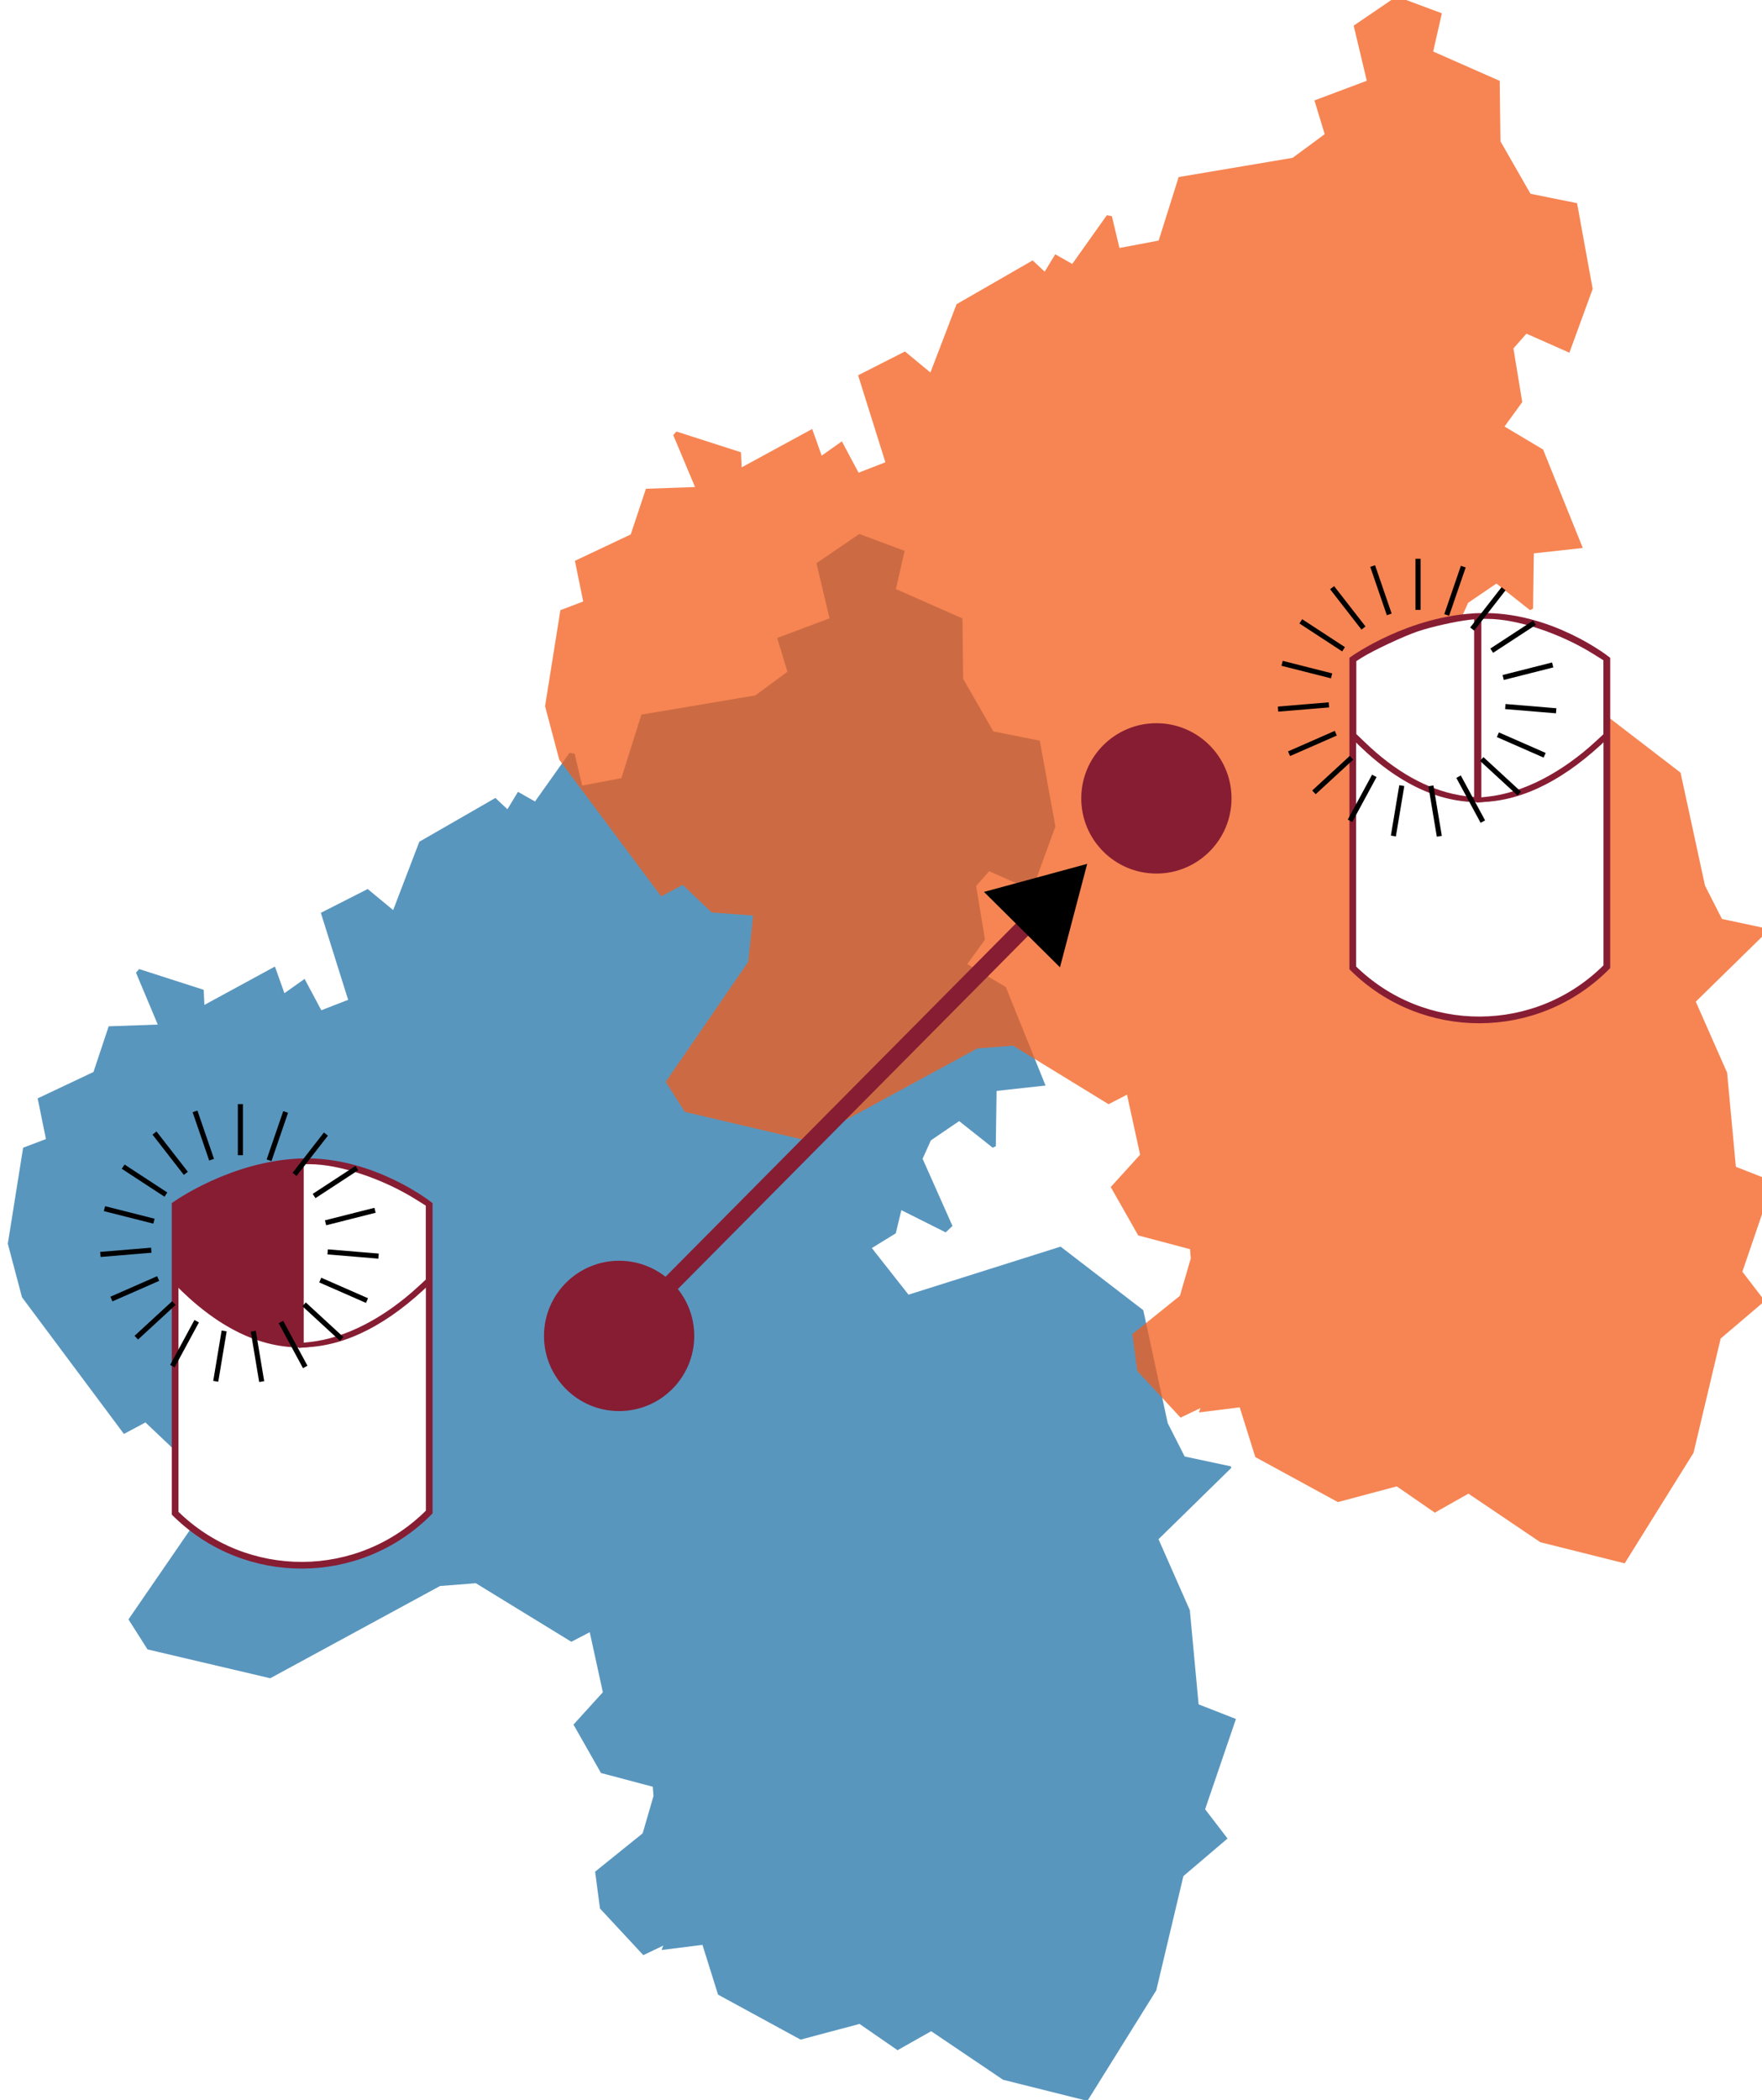 <?xml version="1.0" encoding="UTF-8" standalone="no"?>
<!-- Created with Inkscape (http://www.inkscape.org/) -->

<svg
   width="400"
   height="476.543"
   viewBox="0 0 105.833 126.085"
   version="1.1"
   id="svg8528"
   xml:space="preserve"
   inkscape:version="1.2.1 (9c6d41e410, 2022-07-14)"
   sodipodi:docname="move_map.svg"
   xmlns:inkscape="http://www.inkscape.org/namespaces/inkscape"
   xmlns:sodipodi="http://sodipodi.sourceforge.net/DTD/sodipodi-0.dtd"
   xmlns="http://www.w3.org/2000/svg"
   xmlns:svg="http://www.w3.org/2000/svg"><sodipodi:namedview
     id="namedview8530"
     pagecolor="#ffffff"
     bordercolor="#666666"
     borderopacity="1.0"
     inkscape:showpageshadow="2"
     inkscape:pageopacity="0.0"
     inkscape:pagecheckerboard="0"
     inkscape:deskcolor="#d1d1d1"
     inkscape:document-units="mm"
     showgrid="false"
     inkscape:zoom="0.64"
     inkscape:cx="396.09375"
     inkscape:cy="531.25"
     inkscape:window-width="1280"
     inkscape:window-height="961"
     inkscape:window-x="1272"
     inkscape:window-y="-8"
     inkscape:window-maximized="1"
     inkscape:current-layer="layer1"><inkscape:page
       x="0"
       y="0"
       width="105.833"
       height="126.085"
       id="page20157" /><inkscape:page
       x="1508.905"
       y="-949.844"
       width="159.808"
       height="203.553"
       id="page20159" /></sodipodi:namedview><defs
     id="defs8525"><marker
       style="overflow:visible"
       id="TriangleStart"
       refX="0"
       refY="0"
       orient="auto-start-reverse"
       inkscape:stockid="TriangleStart"
       markerWidth="5.324"
       markerHeight="6.155"
       viewBox="0 0 5.324 6.155"
       inkscape:isstock="true"
       inkscape:collect="always"
       preserveAspectRatio="xMidYMid"><path
         transform="scale(0.5)"
         style="fill:context-stroke;fill-rule:evenodd;stroke:context-stroke;stroke-width:1pt"
         d="M 5.77,0 -2.88,5 V -5 Z"
         id="path135" /></marker><inkscape:path-effect
       effect="copy_rotate"
       starting_point="237.99,51.6"
       origin="137.99,51.6"
       id="path-effect5566"
       is_visible="true"
       lpeversion="1.2"
       lpesatellites=""
       method="normal"
       num_copies="19"
       starting_angle="0"
       rotation_angle="18.947"
       gap="-0.01"
       copies_to_360="true"
       mirror_copies="false"
       split_items="false"
       link_styles="false" /><inkscape:path-effect
       effect="copy_rotate"
       starting_point="237.99,51.6"
       origin="137.99,51.6"
       id="path-effect8165"
       is_visible="true"
       lpeversion="1.2"
       lpesatellites=""
       method="normal"
       num_copies="19"
       starting_angle="0"
       rotation_angle="18.947"
       gap="-0.01"
       copies_to_360="true"
       mirror_copies="false"
       split_items="false"
       link_styles="false" /></defs><g
     inkscape:label="Ebene 1"
     inkscape:groupmode="layer"
     id="layer1"
     transform="translate(138.196,124.723)"><g
       id="g25787"
       transform="matrix(0.461,0,0,0.461,-74.54,-67.273)"><g
         id="g24976"
         transform="translate(-1196.919,-1313.453)"><g
           id="g20141"
           transform="matrix(0.265,0,0,0.265,340.605,1490.241)"
           style="opacity:0.75;fill:#2273a8;fill-opacity:1"><g
             id="g20143"
             style="fill:#2273a8;fill-opacity:1"><g
               id="g20145"
               style="fill:#2273a8;fill-opacity:1" /></g><g
             id="g20147"
             style="fill:#2273a8;fill-opacity:1"><g
               id="g20153"
               transform="translate(2339.062,-971.875)"
               style="fill:#2273a8;fill-opacity:1;stroke:none"><path
                 d="m 697.335,790.575 -9.797,4.686 -21.298,-22.924 -2.397,-18.109 23.378,-18.835 5.323,-18.322 -0.349,-4.573 -25.472,-6.757 -13.516,-23.786 14.44,-15.896 -6.442,-29.493 -9.061,4.689 -46.96,-28.768 -17.58,1.37 -83.492,45.329 -60.333,-14.173 -9.371,-14.749 40.525,-58.913 2.443,-22.812 -20.312,-1.492 -14.312,-13.568 -10.582,5.651 -50.109,-67.163 -6.975,-26.317 7.533,-47.169 11.216,-4.261 -4.07,-19.989 27.445,-12.966 7.475,-22.442 24.137,-0.859 -10.726,-25.528 1.587,-1.742 31.723,10.195 0.332,7.416 34.686,-18.862 4.658,13.096 9.927,-7.013 8.221,15.397 13.183,-5.118 -13.421,-42.747 23.048,-11.704 12.511,10.347 12.861,-33.581 37.4,-21.516 5.915,5.54 5.188,-8.549 8.368,4.743 17.016,-23.948 2.473,0.487 3.72,15.622 19.275,-3.642 9.832,-31.213 56.039,-9.446 15.762,-11.632 -5.045,-16.573 25.74,-9.665 -6.441,-27.079 21.082,-14.373 22.273,8.297 -4.274,18.776 32.707,14.429 0.376,29.711 14.788,25.784 22.87,4.595 7.674,42.14 -11.44,31.35 -21.123,-9.354 -6.397,7.234 4.337,26.39 -8.719,12.013 18.961,11.287 19.522,48.386 -24.072,2.652 -0.379,27.172 -1.521,0.725 -16.494,-13.064 -13.906,9.467 -4.068,9.028 14.682,33.015 -3.324,3.18 -21.794,-10.928 -2.762,11.392 -11.763,7.234 18.032,22.902 74.768,-23.605 40.666,31.235 12.022,55.514 8.33,16.383 22.686,4.831 0.225,0.778 -35.775,35.033 15.402,34.899 4.31,46.261 18.359,7.178 -15.162,44.361 11.027,14.386 -21.701,18.461 -13.341,56.156 -33.85,54.314 -41.467,-10.379 -35.356,-23.867 -16.526,9.339 -18.698,-12.909 -28.976,7.713 -40.579,-22.107 -7.664,-24.447 -20.086,2.502 z"
                 style="fill:#2273a8;fill-opacity:1;fill-rule:evenodd;stroke:none;stroke-width:0.983;stroke-linecap:square;stroke-linejoin:bevel;stroke-miterlimit:10;stroke-dasharray:none;stroke-opacity:1"
                 id="path20155" /></g></g></g><g
           id="g22028"
           transform="matrix(0.265,0,0,0.265,410.605,1420.24)"
           style="opacity:0.75;fill:#f35c19;fill-opacity:1"><g
             id="g22020"
             style="fill:#f35c19;fill-opacity:1"><g
               id="g22018"
               style="fill:#f35c19;fill-opacity:1" /></g><g
             id="g22026"
             style="fill:#f35c19;fill-opacity:1"><g
               id="g22024"
               transform="translate(2339.062,-971.875)"
               style="fill:#f35c19;fill-opacity:1;stroke:none"><path
                 d="m 697.335,790.575 -9.797,4.686 -21.298,-22.924 -2.397,-18.109 23.378,-18.835 5.323,-18.322 -0.349,-4.573 -25.472,-6.757 -13.516,-23.786 14.44,-15.896 -6.442,-29.493 -9.061,4.689 -46.96,-28.768 -17.58,1.37 -83.492,45.329 -60.333,-14.173 -9.371,-14.749 40.525,-58.913 2.443,-22.812 -20.312,-1.492 -14.312,-13.568 -10.582,5.651 -50.109,-67.163 -6.975,-26.317 7.533,-47.169 11.216,-4.261 -4.07,-19.989 27.445,-12.966 7.475,-22.442 24.137,-0.859 -10.726,-25.528 1.587,-1.742 31.723,10.195 0.332,7.416 34.686,-18.862 4.658,13.096 9.927,-7.013 8.221,15.397 13.183,-5.118 -13.421,-42.747 23.048,-11.704 12.511,10.347 12.861,-33.581 37.4,-21.516 5.915,5.54 5.188,-8.549 8.368,4.743 17.016,-23.948 2.473,0.487 3.72,15.622 19.275,-3.642 9.832,-31.213 56.039,-9.446 15.762,-11.632 -5.045,-16.573 25.74,-9.665 -6.441,-27.079 21.082,-14.373 22.273,8.297 -4.274,18.776 32.707,14.429 0.376,29.711 14.788,25.784 22.87,4.595 7.674,42.14 -11.44,31.35 -21.123,-9.354 -6.397,7.234 4.337,26.39 -8.719,12.013 18.961,11.287 19.522,48.386 -24.072,2.652 -0.379,27.172 -1.521,0.725 -16.494,-13.064 -13.906,9.467 -4.068,9.028 14.682,33.015 -3.324,3.18 -21.794,-10.928 -2.762,11.392 -11.763,7.234 18.032,22.902 74.768,-23.605 40.666,31.235 12.022,55.514 8.33,16.383 22.686,4.831 0.225,0.778 -35.775,35.033 15.402,34.899 4.31,46.261 18.359,7.178 -15.162,44.361 11.027,14.386 -21.701,18.461 -13.341,56.156 -33.85,54.314 -41.467,-10.379 -35.356,-23.867 -16.526,9.339 -18.698,-12.909 -28.976,7.713 -40.579,-22.107 -7.664,-24.447 -20.086,2.502 z"
                 style="fill:#f35c19;fill-opacity:1;fill-rule:evenodd;stroke:none;stroke-width:0.983;stroke-linecap:square;stroke-linejoin:bevel;stroke-miterlimit:10;stroke-dasharray:none;stroke-opacity:1"
                 id="path22022" /></g></g></g></g><g
         id="g8189"
         transform="matrix(0.623,0,0,0.623,-15.504,-202.19)"><path
           id="path8151"
           style="fill:#ffffff;fill-opacity:1;stroke:#871d33;stroke-width:1.4;stroke-dasharray:none;stroke-opacity:1;stop-color:#000000"
           d="m 112.79,253.363 c -14.633,0.387 -26.634,9 -26.634,9 v 64.46 c 14.746,14.594 38.527,14.485 53.139,-0.244 v -64.228 c 0,0 -11.872,-9.375 -26.505,-8.989 z"
           sodipodi:nodetypes="zccccz" /><path
           style="fill:none;fill-rule:evenodd;stroke:#871d33;stroke-width:1;stroke-linecap:butt;stroke-linejoin:miter;stroke-dasharray:none;stroke-opacity:1"
           d="m 112.409,253.375 1e-5,38.293"
           id="path8153"
           sodipodi:nodetypes="cc" /><path
           style="fill:none;fill-rule:evenodd;stroke:#871d33;stroke-width:1;stroke-linecap:butt;stroke-linejoin:miter;stroke-dasharray:none;stroke-opacity:1"
           d="m 86.156,278.314 c 18.102,18.697 35.764,16.889 53.139,0.012"
           id="path8155"
           sodipodi:nodetypes="cc" /><path
           style="fill:#ffffff;fill-opacity:1;stroke:#871d33;stroke-width:1;stroke-dasharray:none;stroke-opacity:1;stop-color:#000000"
           d="m 108.268,291.203 c -6.784,-1.229 -13.486,-4.984 -19.891,-11.144 l -1.977,-1.902 v -7.863 -7.863 l 1.296,-0.831 c 2.308,-1.481 8.856,-4.558 11.852,-5.57 2.921,-0.986 7.97,-2.124 10.922,-2.461 l 1.568,-0.179 v 19.112 19.112 l -0.886,-0.025 c -0.488,-0.013 -1.785,-0.187 -2.883,-0.386 z"
           id="path8157" /><path
           style="fill:#ffffff;fill-opacity:1;stroke:#871d33;stroke-width:1;stroke-dasharray:none;stroke-opacity:1;stop-color:#000000"
           d="m 112.542,272.551 v -19.18 h 1.751 c 6.284,0 15.447,3.039 22.526,7.469 l 2.257,1.413 v 7.976 7.976 l -1.679,1.555 c -7.296,6.755 -15.558,10.983 -23.008,11.775 l -1.846,0.196 z"
           id="path8159" /><path
           style="fill:none;fill-rule:evenodd;stroke:#000000;stroke-width:1.623;stroke-linecap:butt;stroke-linejoin:miter;stroke-dasharray:none;stroke-opacity:1"
           d="M 138.259,7.109 V 23.386 M 123.798,9.433 129.083,24.828 m -18.208,-8.502 9.997,12.845 m -19.982,-2.129 13.626,8.903 m -19.59,4.474 15.779,3.996 M 93.629,55.006 109.85,53.662 M 97.139,69.226 112.045,62.687 m -6.969,18.848 11.975,-11.024 m -0.472,20.089 7.747,-14.315 m 6.077,19.154 2.679,-16.055 m 11.967,16.143 -2.679,-16.055 m 16.56,11.383 -7.747,-14.315 m 19.359,5.389 -11.975,-11.024 m 20.06,-1.189 -14.906,-6.538 M 182.306,55.542 166.085,54.197 m 15.1,-13.259 -15.779,3.996 m 9.976,-17.443 -13.626,8.903 m 3.772,-19.738 -9.997,12.845 m -2.841,-19.893 -5.285,15.395"
           id="path8161"
           inkscape:path-effect="#path-effect8165"
           inkscape:original-d="M 138.25852,7.1093694 V 23.386083"
           class="UnoptimicedTransforms"
           transform="matrix(0.656,0,0,0.656,9.105,236.645)" /></g><circle
         style="opacity:1;fill:#871d33;stroke:none;stroke-width:0.643;stop-color:#000000"
         id="path9078"
         cx="-57.416"
         cy="49.346"
         r="9.789" /><circle
         style="opacity:1;fill:#871d33;stroke:none;stroke-width:0.643;stop-color:#000000"
         id="circle9132"
         cx="12.585"
         cy="-20.653"
         r="9.789" /><path
         style="fill:none;fill-rule:evenodd;stroke:#871d33;stroke-width:2.265;stroke-linecap:butt;stroke-linejoin:miter;stroke-dasharray:none;stroke-opacity:1;marker-end:url(#TriangleStart)"
         d="M -57.416,49.346 -2.098,-6.415"
         id="path9134"
         sodipodi:nodetypes="cc" /><g
         id="g8205"
         transform="matrix(0.623,0,0,0.623,-193.995,-62.934)"><path
           id="path4401"
           style="fill:#ffffff;fill-opacity:1;stroke:#871d33;stroke-width:1.4;stroke-dasharray:none;stroke-opacity:1;stop-color:#000000"
           d="m 153.007,143.826 c -14.633,0.387 -26.634,9 -26.634,9 v 64.46 c 14.746,14.594 38.527,14.485 53.139,-0.244 v -64.228 c 0,0 -11.872,-9.375 -26.505,-8.989 z"
           sodipodi:nodetypes="zccccz" /><path
           style="fill:none;fill-rule:evenodd;stroke:#871d33;stroke-width:1;stroke-linecap:butt;stroke-linejoin:miter;stroke-dasharray:none;stroke-opacity:1"
           d="m 152.626,143.838 1e-5,38.293"
           id="path4403"
           sodipodi:nodetypes="cc" /><path
           style="fill:none;fill-rule:evenodd;stroke:#871d33;stroke-width:1;stroke-linecap:butt;stroke-linejoin:miter;stroke-dasharray:none;stroke-opacity:1"
           d="m 126.373,168.776 c 18.102,18.697 35.764,16.889 53.139,0.012"
           id="path4405"
           sodipodi:nodetypes="cc" /><path
           style="fill:#871d33;fill-opacity:1;stroke:#871d33;stroke-width:1;stroke-dasharray:none;stroke-opacity:1;stop-color:#000000"
           d="m 148.485,181.666 c -6.784,-1.229 -13.486,-4.984 -19.891,-11.144 l -1.977,-1.902 v -7.863 -7.863 l 1.296,-0.831 c 2.308,-1.481 8.856,-4.558 11.852,-5.57 2.921,-0.986 7.97,-2.124 10.922,-2.461 l 1.568,-0.179 v 19.112 19.112 l -0.886,-0.025 c -0.488,-0.013 -1.785,-0.187 -2.883,-0.386 z"
           id="path4407" /><path
           style="fill:#ffffff;fill-opacity:1;stroke:#871d33;stroke-width:1;stroke-dasharray:none;stroke-opacity:1;stop-color:#000000"
           d="M 152.759,163.013 V 143.833 H 154.51 c 6.284,0 15.447,3.039 22.526,7.469 l 2.257,1.413 v 7.976 7.976 l -1.679,1.555 c -7.296,6.755 -15.558,10.983 -23.008,11.775 l -1.846,0.196 z"
           id="path4409" /><path
           style="fill:none;fill-rule:evenodd;stroke:#000000;stroke-width:1.623;stroke-linecap:butt;stroke-linejoin:miter;stroke-dasharray:none;stroke-opacity:1"
           d="M 138.259,7.109 V 23.386 M 123.798,9.433 129.083,24.828 m -18.208,-8.502 9.997,12.845 m -19.982,-2.129 13.626,8.903 m -19.59,4.474 15.779,3.996 M 93.629,55.006 109.85,53.662 M 97.139,69.226 112.045,62.687 m -6.969,18.848 11.975,-11.024 m -0.472,20.089 7.747,-14.315 m 6.077,19.154 2.679,-16.055 m 11.967,16.143 -2.679,-16.055 m 16.56,11.383 -7.747,-14.315 m 19.359,5.389 -11.975,-11.024 m 20.06,-1.189 -14.906,-6.538 M 182.306,55.542 166.085,54.197 m 15.1,-13.259 -15.779,3.996 m 9.976,-17.443 -13.626,8.903 m 3.772,-19.738 -9.997,12.845 m -2.841,-19.893 -5.285,15.395"
           id="path5564"
           inkscape:path-effect="#path-effect5566"
           inkscape:original-d="M 138.25852,7.1093694 V 23.386083"
           class="UnoptimicedTransforms"
           transform="matrix(0.656,0,0,0.656,49.322,127.107)" /></g></g></g></svg>
